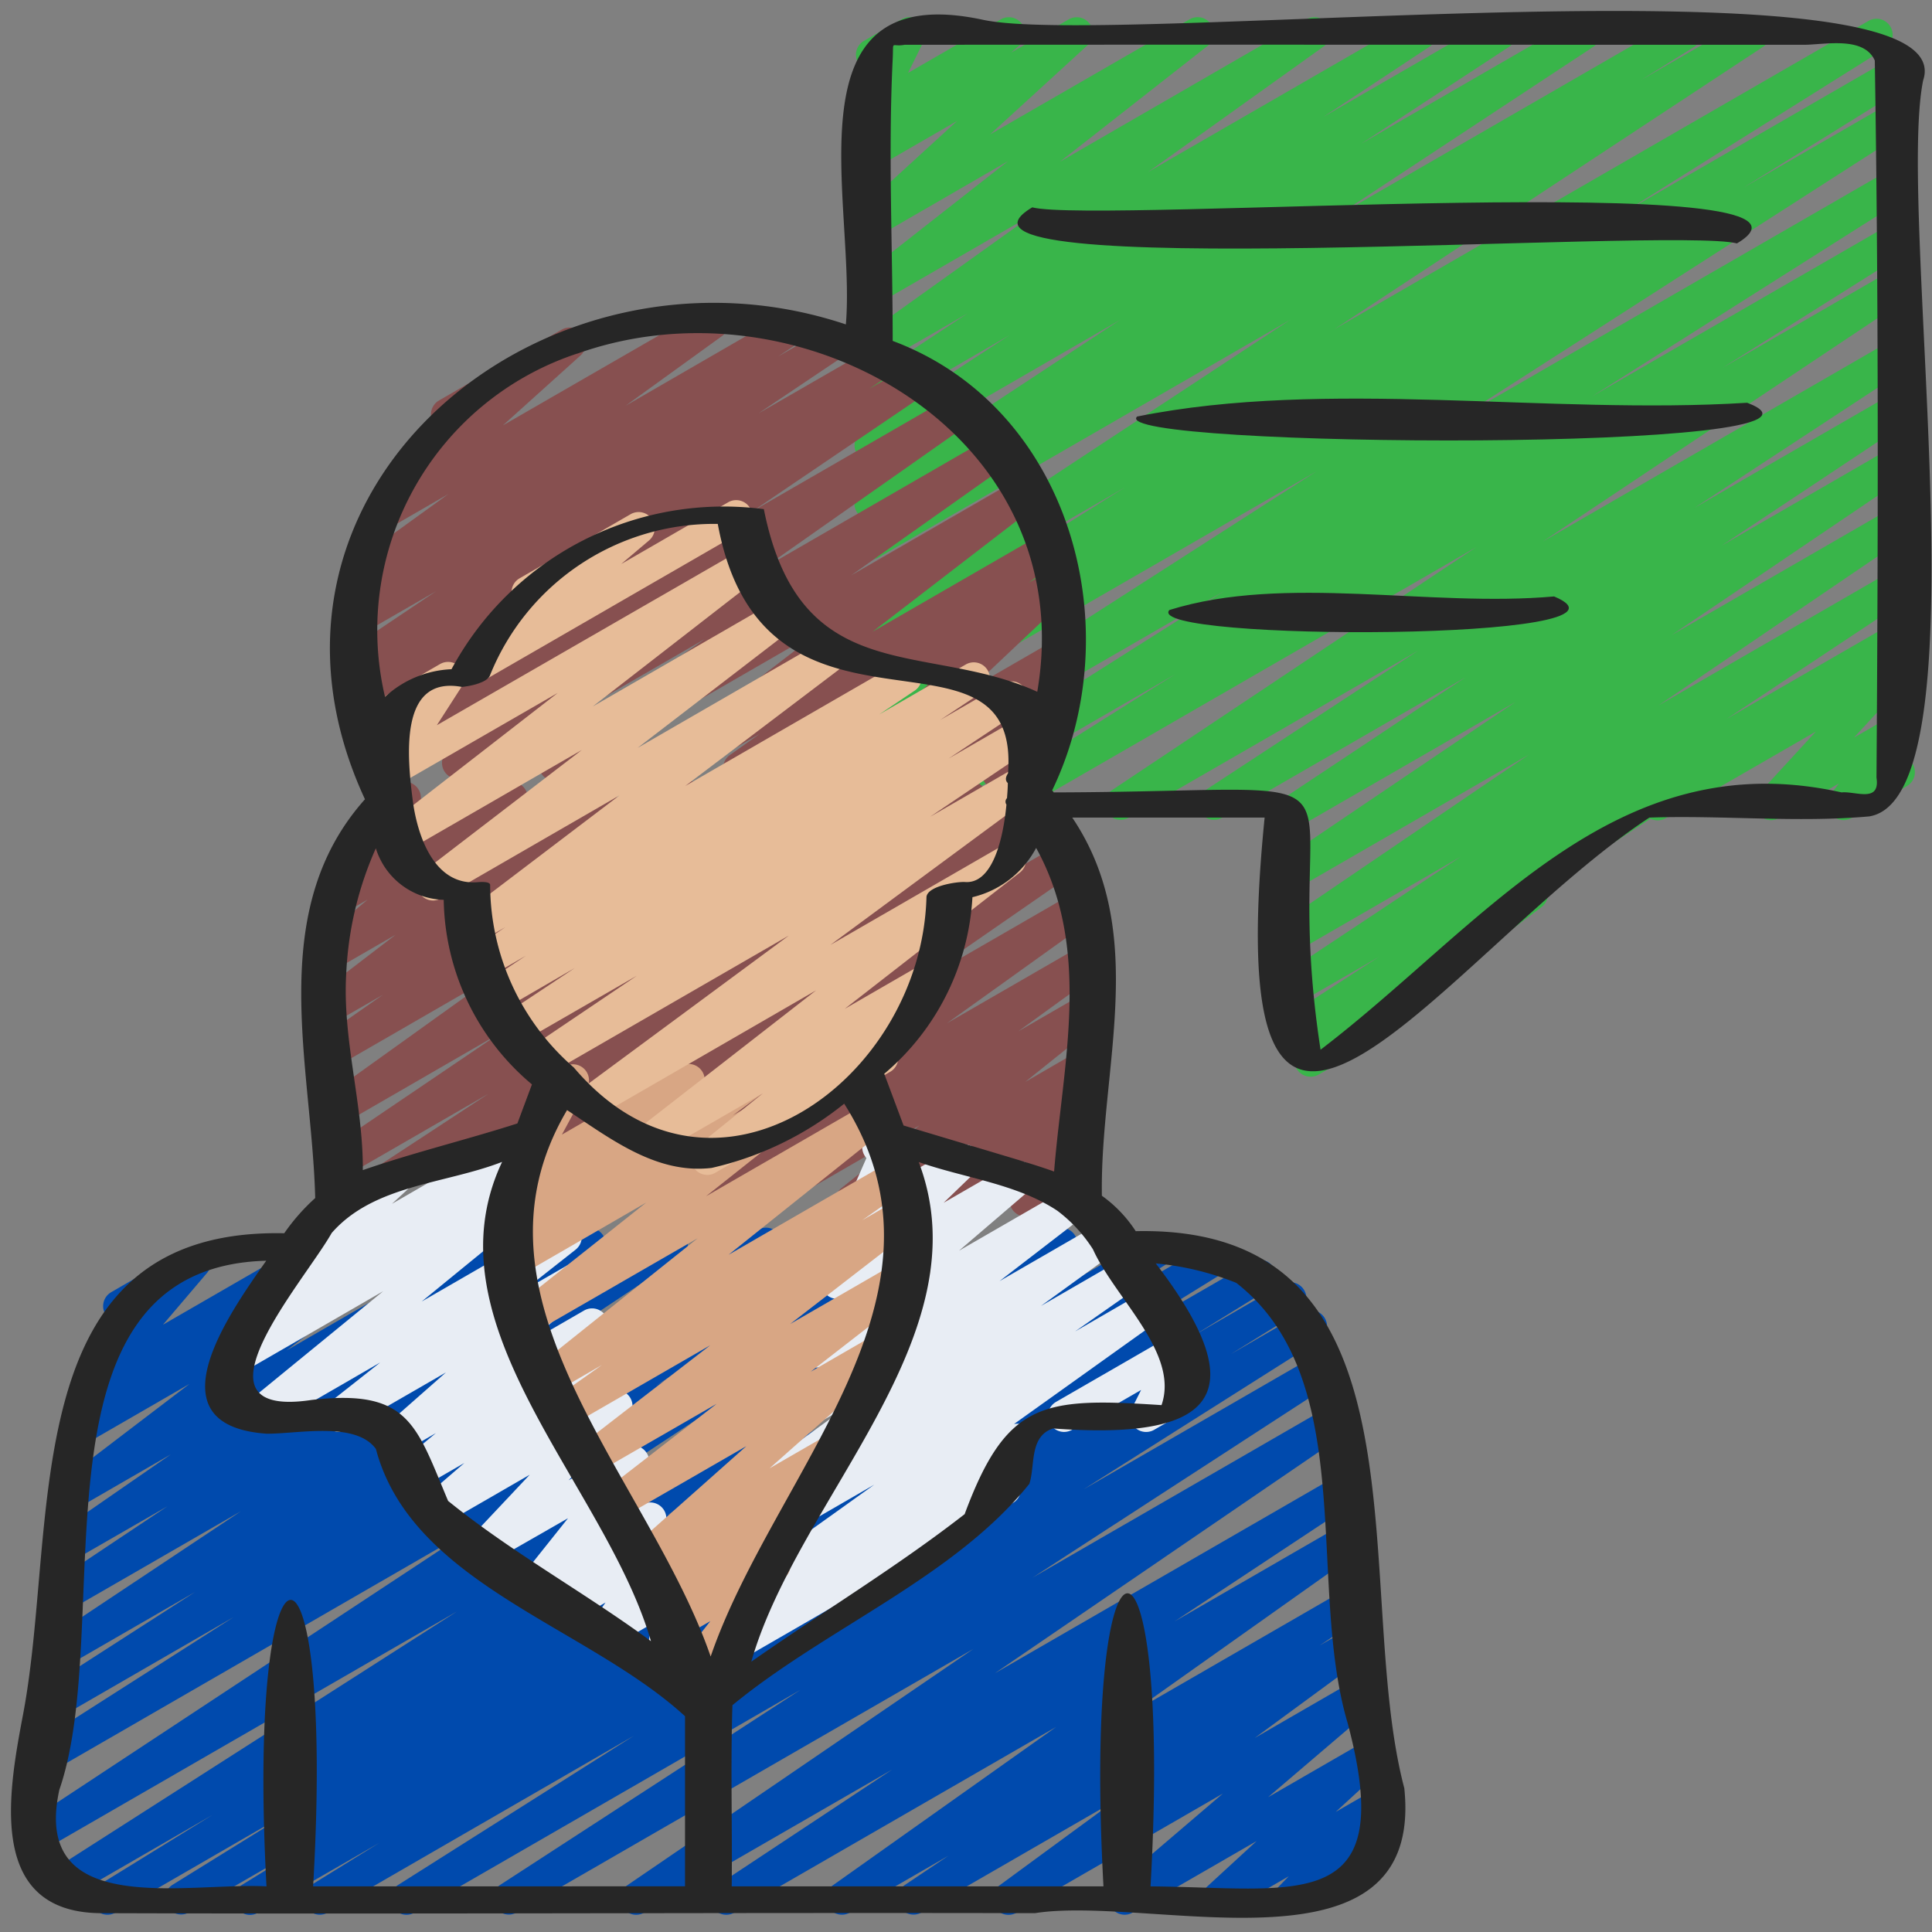 <svg xmlns="http://www.w3.org/2000/svg" version="1.1" xmlns:xlink="http://www.w3.org/1999/xlink" width="512" height="512" x="0" y="0" viewBox="0 0 60 60" style="enable-background:new 0 0 512 512" xml:space="preserve" class=""><rect x="0" y="0" width="60" height="60" fill="#808080" stroke="none"/><g><path fill="#39b54a" d="M51.481 25.477a.5.5 0 0 1-.25-.933l7.489-4.323a.5.5 0 0 1 .618.77l-1.761 1.916 1.143-.659a.5.5 0 0 1 .65.732l-.375.5a.5.5 0 0 1 .225.932l-1.715.99a.5.5 0 0 1-.651-.732l.253-.338-1.857 1.073a.5.5 0 0 1-.618-.77l1.761-1.916-4.662 2.69a.5.5 0 0 1-.25.068z" opacity="1" data-original="#39b54a" class=""></path><path fill="#39b54a" d="M40.7 33.438a.5.5 0 0 1-.3-.9l.283-.212-.4.231a.5.5 0 0 1-.522-.852l3.049-1.981-2.538 1.463a.5.5 0 0 1-.526-.849l5.626-3.738-5.1 2.948a.5.5 0 0 1-.532-.846l7.743-5.268-7.223 4.172a.5.5 0 0 1-.531-.846l7.336-4.96-6.814 3.93a.5.5 0 0 1-.526-.848l5.785-3.847-7.566 4.365a.5.5 0 0 1-.524-.85l6.621-4.344-9 5.194a.5.5 0 0 1-.527-.848l11.336-7.563L31.281 25.4a.5.5 0 0 1-.516-.855l5.735-3.607-7.734 4.462a.5.5 0 0 1-.518-.855l9.78-6.193-10.734 6.2a.5.5 0 0 1-.521-.854l14.114-9.062-13.607 7.855a.5.5 0 0 1-.513-.857l5.086-3.155-4.573 2.639a.5.5 0 0 1-.515-.856l8.178-5.131-7.663 4.424a.5.5 0 0 1-.525-.851L40.071 9.93 27.28 17.314a.5.5 0 0 1-.515-.856l1.661-1.04-1.146.661a.5.5 0 0 1-.525-.85l8.04-5.3-7.515 4.341a.5.5 0 0 1-.523-.851l4.6-3.014-4.077 2.356a.5.5 0 0 1-.525-.85l3.3-2.182-2.775 1.6a.5.5 0 0 1-.541-.839l5.454-3.9-4.913 2.836a.5.5 0 0 1-.558-.826L31.311 5 27.28 7.331a.5.5 0 0 1-.653-.137.5.5 0 0 1 .065-.665l3.034-2.774-2.446 1.411a.5.5 0 0 1-.576-.812l.4-.345a.516.516 0 0 1-.416-.129.5.5 0 0 1-.108-.585l.537-1.095a.5.5 0 0 1-.468-.249.5.5 0 0 1 .184-.683L28 .6a.5.5 0 0 1 .7.653l-.5 1.012L31.084.6a.5.5 0 0 1 .576.811l-.259.223L33.193.6a.5.5 0 0 1 .588.8l-3.034 2.775L36.944.6a.5.5 0 0 1 .559.826l-4.59 3.6L40.573.6a.5.5 0 0 1 .541.839l-5.453 3.9L43.873.6a.5.5 0 0 1 .525.849L41.1 3.63 46.35.6a.5.5 0 0 1 .523.85l-4.6 3.014L48.963.6a.5.5 0 0 1 .525.85l-8.038 5.3L52.1.6a.5.5 0 0 1 .515.856l-1.652 1.031L54.235.6a.5.5 0 0 1 .526.85l-13.319 8.774L58.033.646a.5.5 0 0 1 .516.856l-8.177 5.13 8.348-4.819a.5.5 0 0 1 .513.857l-5.086 3.155 4.573-2.639a.5.5 0 0 1 .52.853L45.127 13.1 58.72 5.254a.5.5 0 0 1 .517.855l-9.792 6.2 9.275-5.354a.5.5 0 0 1 .516.856l-5.731 3.606 5.215-3.01a.5.5 0 0 1 .527.849l-11.336 7.563 10.809-6.24a.5.5 0 0 1 .524.851l-6.619 4.342 6.095-3.518a.5.5 0 0 1 .526.849l-5.78 3.843 5.254-3.033a.5.5 0 0 1 .53.847l-7.335 4.963 6.805-3.929a.5.5 0 0 1 .531.846l-7.746 5.269 7.215-4.165a.5.5 0 0 1 .526.85l-5.624 3.733 5.1-2.942a.5.5 0 0 1 .522.851l-11.234 7.3a.5.5 0 0 1-.14.637l-4.754 3.577a.5.5 0 0 1-.243.513l-1.919 1.108a.491.491 0 0 1-.254.067z" opacity="1" data-original="#39b54a" class=""></path><path fill="#004aad" d="M7.766 59.47a.5.5 0 0 1-.263-.926l2.318-1.43L5.856 59.4a.5.5 0 0 1-.512-.857l3.873-2.4L3.582 59.4a.5.5 0 0 1-.513-.858L6.6 56.363l-4.444 2.568a.5.5 0 0 1-.519-.854l12.557-8.033-12.883 7.437a.5.5 0 0 1-.526-.849l13.875-9.15L1.535 55.06a.5.5 0 0 1-.519-.855l6.239-3.984L1.752 53.4a.5.5 0 0 1-.521-.853l4.828-3.106-4.1 2.367a.5.5 0 0 1-.527-.849l6.052-4.027L2.2 49.98a.5.5 0 0 1-.527-.848L5.2 46.779l-2.8 1.612a.5.5 0 0 1-.534-.844l3.441-2.382-2.685 1.552a.5.5 0 0 1-.553-.83l3.816-2.908-3 1.732a.5.5 0 0 1-.544-.837l.481-.351a.5.5 0 0 1-.405-.823l1.409-1.652a.5.5 0 0 1-.374-.917L5.8 38.773a.5.5 0 0 1 .631.757l-1.37 1.61 5.1-2.943a.5.5 0 0 1 .544.837l-.052.038 1.516-.875a.5.5 0 0 1 .553.83L8.9 41.938l6.48-3.738a.5.5 0 0 1 .534.844l-3.438 2.38 5.585-3.224a.5.5 0 0 1 .527.849L15.061 41.4l5.546-3.2a.5.5 0 0 1 .528.849l-6.059 4.032L23.53 38.2a.5.5 0 0 1 .521.854l-4.826 3.1 6.857-3.954a.5.5 0 0 1 .52.855l-6.239 3.983 8.381-4.838a.5.5 0 0 1 .526.85L15.4 48.194l17.317-10a.5.5 0 0 1 .519.854l-12.561 8.037 15.008-8.664a.5.5 0 0 1 .512.858l-3.521 2.172 4.726-2.729a.5.5 0 0 1 .513.857l-3.889 2.405 4.859-2.8a.5.5 0 0 1 .512.858L37.1 41.46l2.736-1.58a.5.5 0 0 1 .513.857l-2.127 1.317 2.25-1.3a.5.5 0 0 1 .517.855l-7.337 4.644 7.239-4.179a.5.5 0 0 1 .522.852l-9.341 6.066 9.04-5.219a.5.5 0 0 1 .533.846l-10.752 7.348 10.493-6.058a.5.5 0 0 1 .526.85l-5.433 3.595 5.1-2.945a.5.5 0 0 1 .539.841l-6.952 4.93 6.664-3.847a.5.5 0 0 1 .528.848l-1.377.923 1-.579a.5.5 0 0 1 .546.836l-3.56 2.613 3.221-1.86a.5.5 0 0 1 .575.813l-3.382 2.887 3.059-1.765a.5.5 0 0 1 .589.8l-1.548 1.422 1.161-.669a.5.5 0 0 1 .609.781l-.438.449a.5.5 0 0 1 .315.929L40.293 59.4a.5.5 0 0 1-.608-.781l.339-.35-1.959 1.131a.5.5 0 0 1-.588-.8l1.548-1.424-3.854 2.224a.5.5 0 0 1-.574-.812l3.38-2.887-6.408 3.7a.5.5 0 0 1-.546-.836l3.563-2.614-5.977 3.449a.5.5 0 0 1-.528-.847l1.372-.921L26.39 59.4a.5.5 0 0 1-.539-.84l6.951-4.93-10 5.77a.5.5 0 0 1-.527-.849l5.43-3.594-7.7 4.443a.5.5 0 0 1-.533-.845l10.758-7.346L16.037 59.4a.5.5 0 0 1-.522-.851l9.341-6.067L12.872 59.4a.5.5 0 0 1-.518-.855l7.333-4.64-9.52 5.5a.5.5 0 0 1-.513-.857l2.128-1.317L8.016 59.4a.5.5 0 0 1-.25.07z" opacity="1" data-original="#323a75" class=""></path><path fill="#875050" d="M30.99 24.512a.5.5 0 0 1-.392-.81l.21-.265-1.677.967a.5.5 0 0 1-.583-.8l.433-.387-2 1.152a.5.5 0 0 1-.593-.8l3.012-2.854-6.2 3.578a.5.5 0 0 1-.539-.84l.933-.663-2.535 1.463a.5.5 0 0 1-.554-.829l5.117-3.939-8.142 4.7a.5.5 0 0 1-.539-.841l4.95-3.5-7.418 4.282a.5.5 0 0 1-.537-.842l6.48-4.553-8.4 4.85a.5.5 0 0 1-.673-.167.5.5 0 0 1 .142-.68l5.493-3.729-5.466 3.156a.5.5 0 0 1-.524-.851l.814-.531-.49.282a.5.5 0 0 1-.529-.847l2.757-1.852-2.237 1.291a.5.5 0 0 1-.528-.848l.653-.436a.5.5 0 0 1-.506-.857l3-2.167-1.919 1.107a.5.5 0 0 1-.585-.8l2.539-2.287a.5.5 0 0 1-.326-.926l3.82-2.206a.5.5 0 0 1 .585.8l-2.418 2.178L21.88 9.6a.5.5 0 0 1 .543.837L19.431 12.6l4.842-2.8a.5.5 0 0 1 .528.848l-.634.423 1.609-.929a.5.5 0 0 1 .53.848l-2.755 1.851 3.717-2.141a.5.5 0 0 1 .523.852l-.8.524 1.374-.793a.5.5 0 0 1 .532.847l-5.5 3.73 6.263-3.615a.5.5 0 0 1 .537.842l-6.479 4.553 7.125-4.114a.5.5 0 0 1 .539.841l-4.945 3.5 5.224-3.016a.5.5 0 0 1 .555.829L27.1 19.618l5.232-3.02a.5.5 0 0 1 .539.84l-.927.658.636-.367a.5.5 0 0 1 .594.8l-3.018 2.851 2.553-1.474a.5.5 0 0 1 .583.806l-.553.492a.508.508 0 0 1 .457.167.5.5 0 0 1 .015.637l-.588.744a.5.5 0 0 1 .025.879l-1.408.813a.49.49 0 0 1-.25.068z" opacity="1" data-original="#875050"></path><path fill="#875050" d="M10.972 37.821a.5.5 0 0 1-.272-.921l4.475-2.935-4.344 2.508a.5.5 0 0 1-.53-.847l5.205-3.526-4.846 2.8a.5.5 0 0 1-.541-.839l5.3-3.8-5.025 2.9a.5.5 0 0 1-.538-.841l2.032-1.424-1.6.92a.5.5 0 0 1-.555-.829l2.553-1.958-1.924 1.11a.5.5 0 0 1-.574-.813l1.626-1.387-.7.405a.5.5 0 0 1-.665-.712l1.29-1.917a.492.492 0 0 1-.131-.148.5.5 0 0 1 .183-.683l.931-.538a.5.5 0 0 1 .665.712l-.9 1.34 3.558-2.054a.5.5 0 0 1 .574.812l-1.627 1.389 3.815-2.2a.5.5 0 0 1 .555.829l-2.552 1.947 4.83-2.789a.5.5 0 0 1 .537.842L19.744 26.6l3.93-2.269a.5.5 0 0 1 .542.839l-5.3 3.8 8.045-4.645a.5.5 0 0 1 .53.847l-5.2 3.529 7.583-4.378a.5.5 0 0 1 .525.851l-4.49 2.945 6.028-3.479a.5.5 0 0 1 .536.842l-8.061 5.638 8.453-4.88a.5.5 0 0 1 .535.844l-5.346 3.7 5.306-3.063a.5.5 0 0 1 .541.838l-4.492 3.219 4.234-2.443a.5.5 0 0 1 .543.838l-2.566 1.858 2.095-1.209a.5.5 0 0 1 .563.822L31.839 33.6l1.728-1a.5.5 0 0 1 .586.8l-1.225 1.11.37-.212a.494.494 0 0 1 .614.09.5.5 0 0 1 .052.62l-.578.869a.5.5 0 0 1 .284.931l-1.568.906a.5.5 0 0 1-.666-.71l.514-.774-2.578 1.488a.5.5 0 0 1-.586-.8l1.226-1.111-3.323 1.917a.5.5 0 0 1-.563-.822l2.434-1.954-4.817 2.78a.5.5 0 0 1-.543-.828l2.563-1.856-4.674 2.7a.5.5 0 0 1-.541-.839l4.49-3.217L18 37.745a.5.5 0 0 1-.534-.844l5.347-3.7-7.883 4.552a.5.5 0 0 1-.537-.843l8.064-5.639-11.235 6.483a.494.494 0 0 1-.25.067z" opacity="1" data-original="#875050"></path><path fill="#e8edf4" d="M33.046 44.47a.5.5 0 0 1-.25-.933l3.584-2.068a.5.5 0 0 1 .7.656l-.309.618a.508.508 0 0 1 .536.239.5.5 0 0 1-.183.683l-1.277.737a.5.5 0 0 1-.7-.656l.291-.579L33.3 44.4a.5.5 0 0 1-.254.07z" opacity="1" data-original="#e8edf4"></path><path fill="#e8edf4" d="M22.564 51.736a.5.5 0 0 1-.293-.9l1.052-.759-.031.018a.5.5 0 0 1-.541-.839l4.4-3.148-3.216 1.856a.5.5 0 0 1-.538-.842l2.071-1.449-1.019.588a.5.5 0 0 1-.543-.838l2.448-1.773-1.35.779a.5.5 0 0 1-.555-.829l2.706-2.083-1.54.888a.5.5 0 0 1-.575-.812l2.213-1.9-.991.573a.5.5 0 0 1-.6-.793l1.035-1a.5.5 0 0 1-.59-.684l.8-1.824a.49.49 0 0 1-.062-.087.5.5 0 0 1 .182-.683l.435-.251a.5.5 0 0 1 .708.634l-.534 1.216 2.054-1.184a.5.5 0 0 1 .6.793l-.986.951 2.121-1.224a.5.5 0 0 1 .575.812l-2.217 1.9 3.405-1.965a.5.5 0 0 1 .554.829l-2.7 2.08 3.193-1.843a.5.5 0 0 1 .543.838l-2.45 1.776 2.595-1.5a.5.5 0 0 1 .537.841l-2.072 1.451L35.55 40.1a.5.5 0 0 1 .541.838l-4.6 3.287a.509.509 0 0 1 .525.217.5.5 0 0 1-.126.677l-1.054.76.1-.057a.5.5 0 1 1 .5.865l-8.626 4.981a.491.491 0 0 1-.246.068z" opacity="1" data-original="#e8edf4"></path><path fill="#e8edf4" d="M21.719 53.27a.5.5 0 0 1-.492-.414l-.126-.714-.363.209a.5.5 0 0 1-.738-.516l.236-1.4-1.236.711a.494.494 0 0 1-.619-.095.5.5 0 0 1-.04-.625l.464-.658-.982.566a.5.5 0 0 1-.61-.779l.2-.2-.55.317a.5.5 0 0 1-.64-.744l1.417-1.778-2.42 1.386a.5.5 0 0 1-.615-.775L16.45 45.8l-2.826 1.631a.5.5 0 0 1-.577-.812l1.375-1.185-1.465.844a.5.5 0 0 1-.569-.817l1.149-.955-.956.552a.5.5 0 0 1-.58-.808l1.848-1.628-3.08 1.778a.5.5 0 0 1-.56-.825l1.6-1.262-3.573 2.065a.5.5 0 0 1-.566-.819L11.9 40.1l-4.484 2.59a.5.5 0 0 1-.544-.836L8.64 40.57a.5.5 0 0 1-.582-.171.5.5 0 0 1 .065-.665l1.4-1.277a.487.487 0 0 1-.172-.177.5.5 0 0 1 .182-.682l2.551-1.472a.5.5 0 0 1 .588.8l-.5.46 4.227-2.44a.5.5 0 0 1 .544.837l-1.714 1.244 1.531-.883a.5.5 0 0 1 .566.819l-4.23 3.457 4.221-2.437a.5.5 0 0 1 .559.826l-1.6 1.261 1.423-.821a.5.5 0 0 1 .58.808l-1.846 1.628 1.705-.985a.5.5 0 0 1 .569.818l-1.151.956.952-.549a.5.5 0 0 1 .577.811L17.7 43.923l1.191-.688a.5.5 0 0 1 .615.776l-1.846 1.96 1.753-1.012a.5.5 0 0 1 .641.744l-1.417 1.778 1.31-.755a.5.5 0 0 1 .61.779l-.214.224a.5.5 0 0 1 .578.758l-.465.659.19-.109a.5.5 0 0 1 .744.516l-.237 1.4.062-.035a.5.5 0 0 1 .742.346l.174.991a.5.5 0 0 1 .169.174.5.5 0 0 1-.182.683l-.153.089a.5.5 0 0 1-.246.069z" opacity="1" data-original="#e8edf4"></path><path fill="#d8a684" d="M21.5 52.367a.5.5 0 0 1-.393-.808l.953-1.213-.972.56a.5.5 0 0 1-.583-.8l.407-.364-.3.172a.5.5 0 0 1-.565-.82l.46-.374-.362.209a.5.5 0 0 1-.582-.807l3.615-3.21-3.878 2.234a.5.5 0 0 1-.557-.829l3.513-2.72-3.644 2.1a.5.5 0 0 1-.555-.828l4-3.09-4.161 2.4a.5.5 0 0 1-.539-.841l1.336-.947-1.291.747a.5.5 0 0 1-.563-.824l4.83-3.861-5.1 2.941a.5.5 0 0 1-.56-.824l4.062-3.225-4.242 2.455a.5.5 0 0 1-.549-.834l.948-.7-.363.209a.5.5 0 0 1-.557-.827l.768-.6a.509.509 0 0 1-.254-.133.5.5 0 0 1-.091-.6l1.092-2.021a.454.454 0 0 1-.1-.124.5.5 0 0 1 .182-.683l.639-.369a.5.5 0 0 1 .689.67l-.782 1.448 3.683-2.126a.5.5 0 0 1 .557.828l-.07.053 1.534-.885a.5.5 0 0 1 .549.834l-.945.7 2.671-1.54a.5.5 0 0 1 .56.824l-4.064 3.227 4.968-2.867a.5.5 0 0 1 .562.823l-4.828 3.86 4.948-2.857a.5.5 0 0 1 .539.841l-1.338.946 1.207-.7a.5.5 0 0 1 .556.828l-4 3.093 3.589-2.071a.5.5 0 0 1 .557.828L25.177 42.6l1.759-1.016a.5.5 0 0 1 .582.807L23.9 45.6l1.551-.895a.5.5 0 0 1 .566.82l-1.046.85a.5.5 0 0 1 .242.865l-1.012.9a.5.5 0 0 1 .24.784l-1.33 1.693a.5.5 0 0 1 .208.2.5.5 0 0 1-.183.684l-1.392.8a.5.5 0 0 1-.244.066z" opacity="1" data-original="#d8a684"></path><path fill="#e7bc98" d="M21.966 36.488a.5.5 0 0 1-.315-.888l2.035-1.643-3.227 1.862a.5.5 0 0 1-.557-.827l5.441-4.235-6.749 3.9a.5.5 0 0 1-.547-.835l6.453-4.768-7.53 4.346a.5.5 0 0 1-.53-.846l3.341-2.254-3.645 2.1a.5.5 0 0 1-.527-.849l2.241-1.488-2.305 1.337a.5.5 0 0 1-.526-.849l1.318-.873-1.2.694a.5.5 0 0 1-.53-.848l1.087-.73-.819.473a.5.5 0 0 1-.552-.831L19.24 24.7l-5.54 3.2a.5.5 0 0 1-.555-.829l4.924-3.78-5.49 3.169a.5.5 0 0 1-.557-.827l5.3-4.114-5.031 2.9a.5.5 0 0 1-.671-.7l.8-1.255a.5.5 0 0 1-.342-.924l1.59-.918a.5.5 0 0 1 .671.7l-.772 1.2L23.151 17a.5.5 0 0 1 .557.827l-5.3 4.114 5.752-3.32a.5.5 0 0 1 .555.829L19.8 23.228l5.854-3.38a.5.5 0 0 1 .552.831l-4.925 3.731 6.581-3.8a.5.5 0 0 1 .53.848l-1.085.729L30 20.632a.5.5 0 0 1 .526.849l-1.326.878 1.971-1.137a.5.5 0 0 1 .526.849l-2.237 1.486 2.228-1.286a.5.5 0 0 1 .53.846l-3.332 2.248 2.814-1.622a.5.5 0 0 1 .547.835l-6.457 4.767 5.328-3.076a.5.5 0 0 1 .557.827l-5.441 4.235 2.5-1.443a.5.5 0 0 1 .565.821l-2.07 1.672a.5.5 0 0 1 .424.9l-5.437 3.139a.491.491 0 0 1-.25.068z" opacity="1" data-original="#e7bc98" class=""></path><path fill="#e7bc98" d="M14.72 21.233a.5.5 0 0 1-.324-.881l1.779-1.506a.5.5 0 0 1-.039-.886l3.45-1.992a.5.5 0 0 1 .573.814l-.867.734 3.339-1.927a.5.5 0 0 1 .5.865l-8.161 4.712a.491.491 0 0 1-.25.067z" opacity="1" data-original="#e7bc98" class=""></path><g fill="#262626"><path d="M59.724 2.5c1.365-4.04-25.2-1-29.214-1.889-6.161-1.311-3.92 5.703-4.241 9.464-9.346-3.122-19.386 5.145-14.935 14.747-3.112 3.49-1.649 8.244-1.545 12.385a6.277 6.277 0 0 0-.962 1.093c-8.435-.176-6.994 8.965-8.1 14.885-.454 2.4-1.175 6.164 2.348 6.23 9.686.033 19.378-.021 29.066 0 3.638-.571 12.1 2.185 11.471-3.88-1.663-6.309 1.075-17.5-8.341-17.3a4.085 4.085 0 0 0-1.051-1.1c-.066-3.92 1.495-8.158-.92-11.744h5.974c-1.542 15.439 5.649 4.145 11.949 0 2.268-.079 4.574.165 6.828-.037 3.659-.598.839-18.72 1.673-22.854zm-41.8 8.484c6.9-2.466 15.666 2.463 14.289 10.5-3.447-1.581-7.371-.047-8.491-5.672a9.6 9.6 0 0 0-9.7 4.971 3.244 3.244 0 0 0-2.065.859 9.044 9.044 0 0 1 5.97-10.662zm12.048 16.408c-.247-.017-1.2.126-1.2.481-.16 5.663-6.611 10.392-10.95 5.281a7.529 7.529 0 0 1-2.6-5.669c0-.127-.356-.09-.407-.087-1.33.1-1.837-1.427-1.987-2.464-.19-1.444-.442-3.967 1.519-3.6.362-.039.777-.155.865-.348a7.5 7.5 0 0 1 7.079-4.715c1.415 7.674 9.423 2.529 9.013 7.747-.089.131-.08.234-.006.3 0 .155-.013.311-.025.469a.155.155 0 0 0-.017.2c-.12 1.253-.491 2.462-1.284 2.405zM32.836 37.6a4.555 4.555 0 0 1 1.108 1.2c.681 1.516 2.69 3.223 2.128 4.837-3.672-.24-4.81-.132-6.114 3.386-2.109 1.643-4.437 3.048-6.626 4.582 1.458-5.1 7.248-10.122 5.2-15.517 1.4.494 3.047.675 4.304 1.512zm-22.536.693c1.307-1.5 3.531-1.524 5.293-2.209-2.4 5.091 3.211 10.015 4.623 14.884-2.047-1.505-4.332-2.759-6.3-4.356-.991-2.351-1.206-3.489-4.24-3.135-4.025.605-.22-3.685.624-5.184zm11.8-2.022a10.131 10.131 0 0 0 4.117-1.995c3.8 5.989-2.2 11.494-4.147 17.169-1.906-5.539-7.939-11.085-4.459-16.97 1.36.898 2.781 1.998 4.489 1.796zm-11.346-6.064a10.707 10.707 0 0 1 .918-3.862 2.274 2.274 0 0 0 2.108 1.6 7.627 7.627 0 0 0 2.74 5.732l-.452 1.213c-1.592.51-3.215.9-4.8 1.449.013-2.055-.643-4.064-.514-6.132zm-1.03 28.376c.7-11.923-2.085-11.8-1.448 0-2.489-.133-7.314 1.032-6.433-3C3.637 50.4.616 39.361 8.268 39.153c-1.167 1.663-3.613 5.106 0 5.371.926.017 2.773-.4 3.406.475 1.109 4.189 6.544 5.5 9.6 8.3v5.282zm28.67-18.742c3.829 2.985 2.174 9.331 3.456 13.661 1.606 6.011-1.549 5.119-6.119 5.081.692-12.184-2.12-12.085-1.462 0H22.724c.02-1.873-.038-3.757.022-5.626 2.913-2.4 6.881-3.961 9.222-6.876.185-.566-.009-1.478.737-1.719 4.808.358 6.438-.887 3.189-5.125a8.9 8.9 0 0 1 2.5.604zM31.554 36l-3.493-1.047-.6-1.605a7.748 7.748 0 0 0 2.739-5.485 3.03 3.03 0 0 0 1.978-1.53c1.743 3.153.827 6.7.558 10.05-.38-.137-.775-.258-1.182-.383zm26.722-11.852c.12.8-.652.416-1.084.461-7.071-1.578-11.109 4.12-16.181 7.991-1.439-9.368 2.831-8.02-8.286-7.991-.017-.02-.032-.042-.05-.062 2.427-5.033.59-11.889-4.952-13.96 0-2.906-.142-5.845 0-8.745.032-.63-.07-.372.371-.451 9.294-.007 18.617 0 27.921 0 .641 0 1.867-.279 2.208.488.121 7.367.104 14.869.053 22.269z" fill="#262626" opacity="1" data-original="#262626" class=""></path><path d="M53.943 7.559c4.023-2.388-19.824-.6-21.886-1.119-4.023 2.389 19.824.599 21.886 1.119zM54.26 12.508c-6.2.385-13.051-.761-18.947.428-1.006.989 23.059 1.126 18.947-.428zM48.264 18.523c-3.876.347-8.356-.7-11.949.422-.84.981 15.293.974 11.949-.422z" fill="#262626" opacity="1" data-original="#262626" class=""></path></g></g></svg>